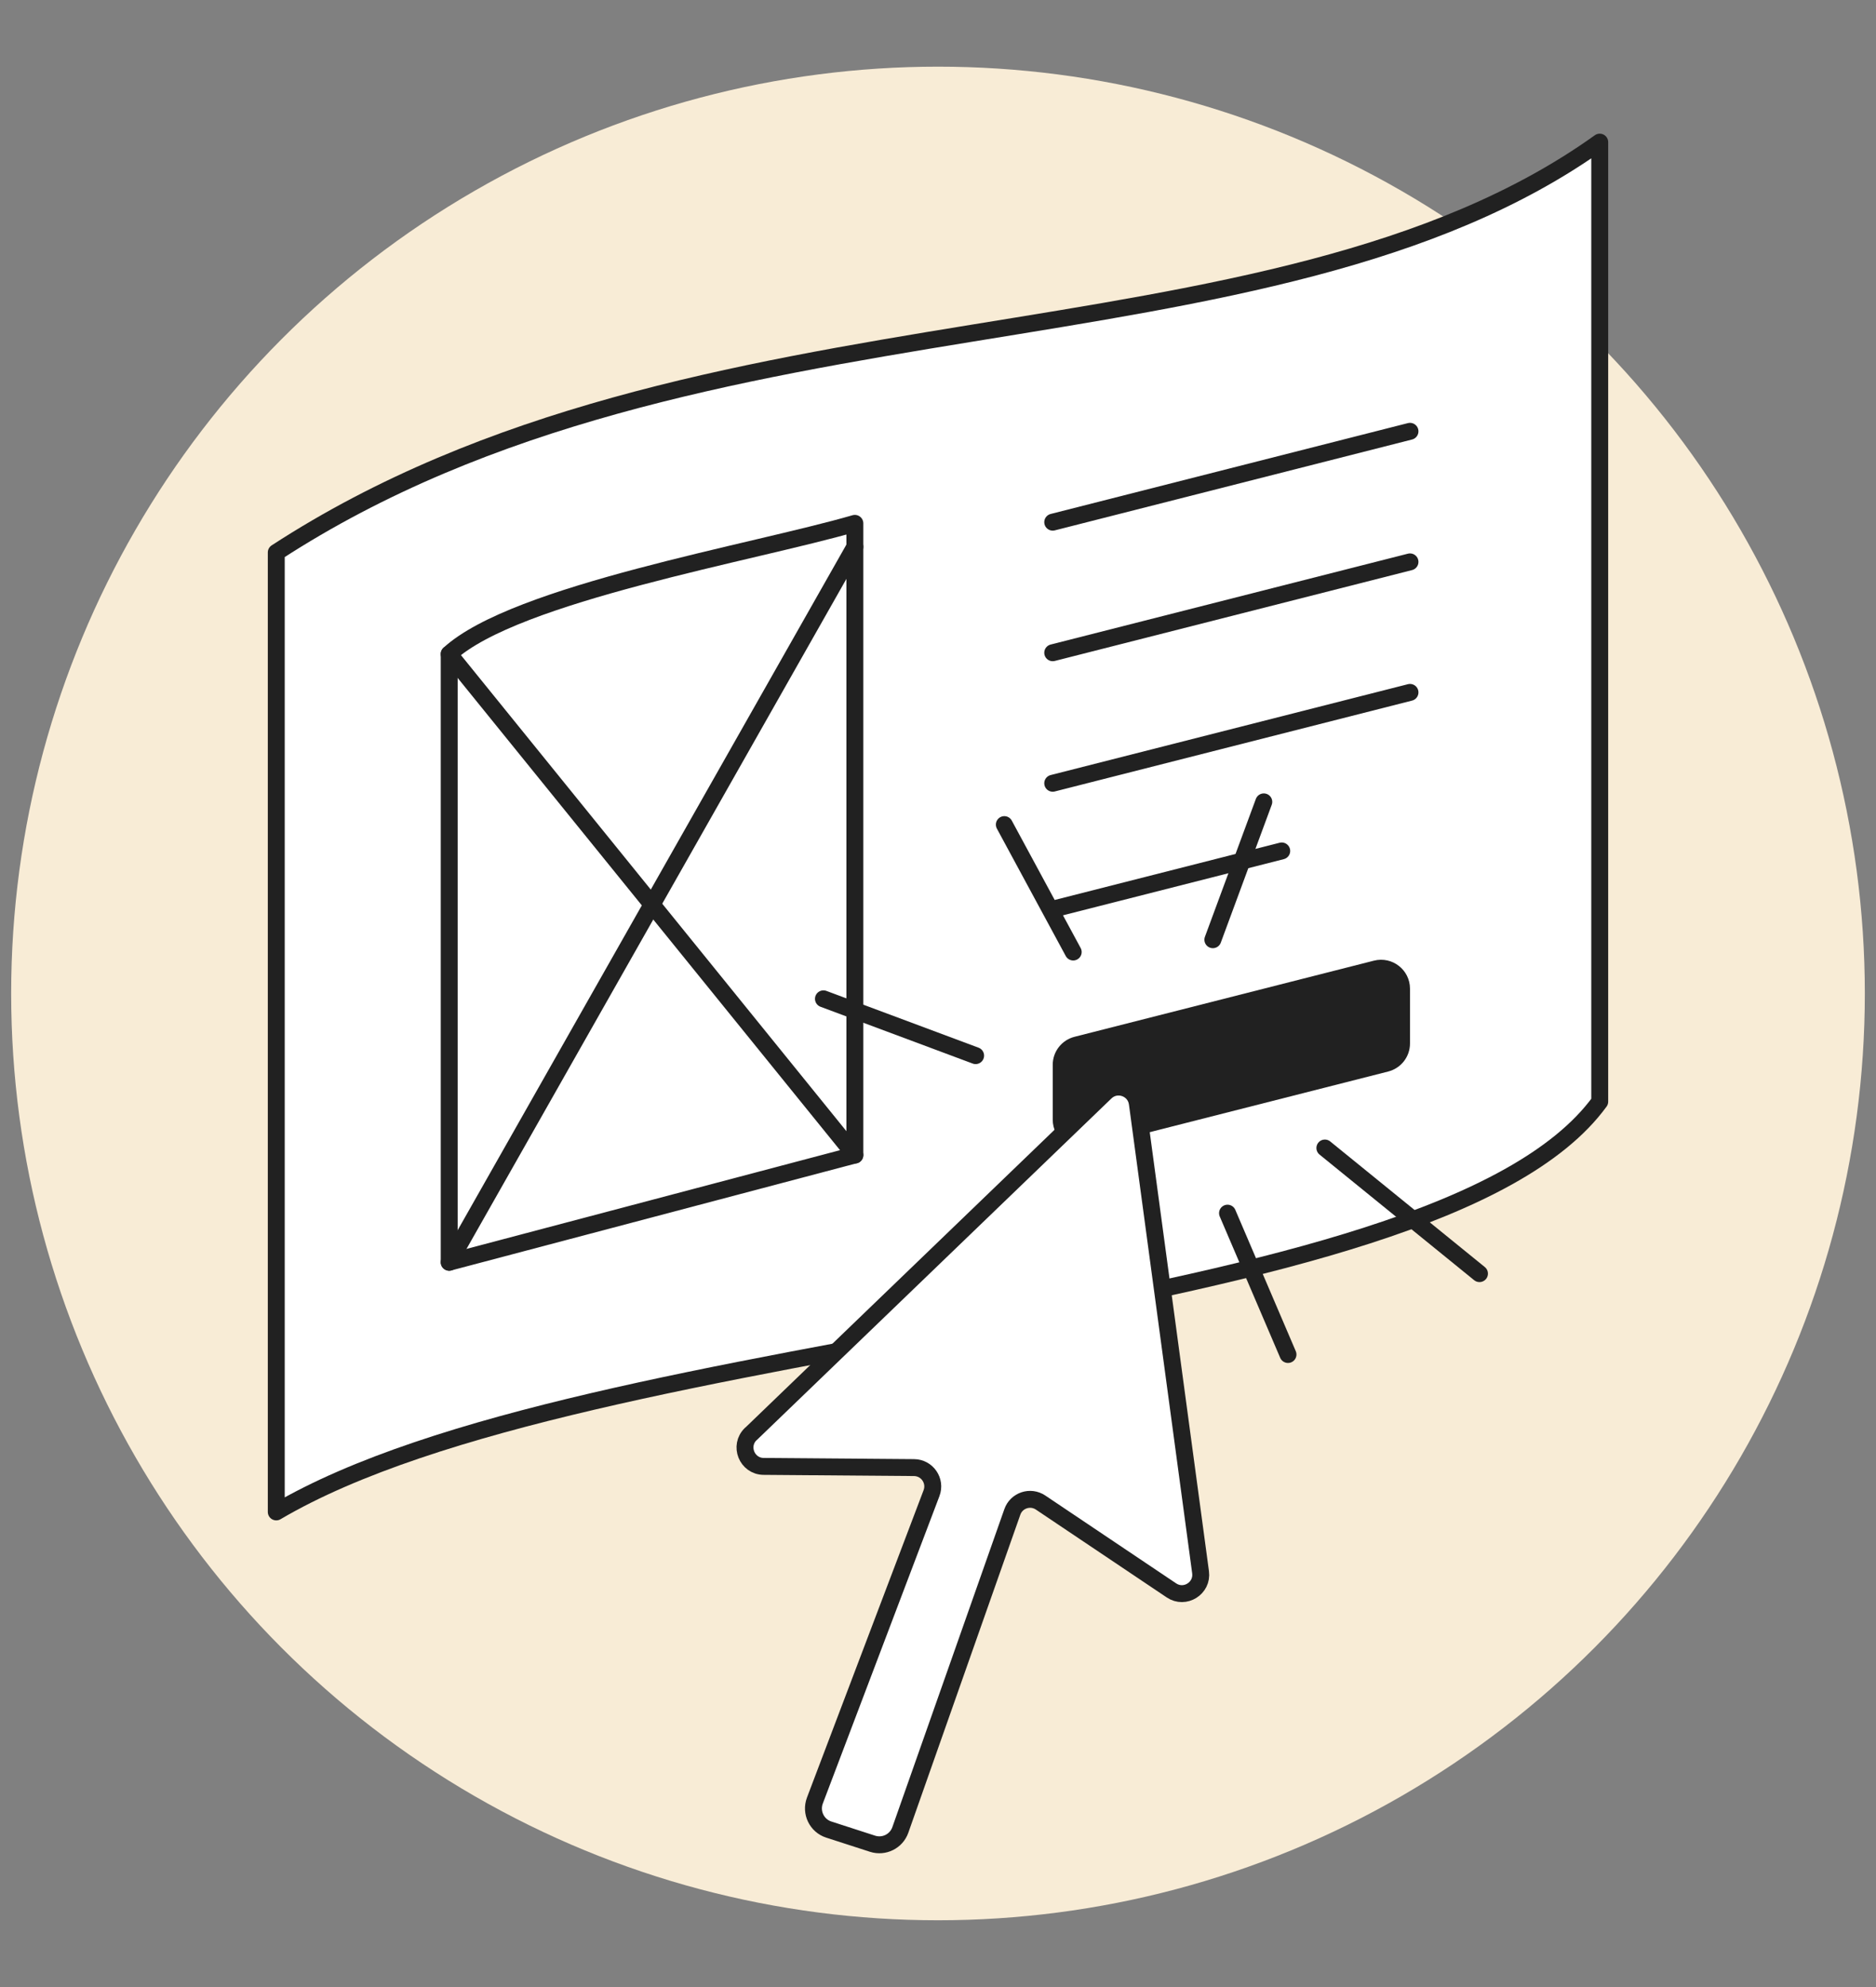 <?xml version="1.0" encoding="UTF-8"?>
<svg id="Layer_4" data-name="Layer 4" xmlns="http://www.w3.org/2000/svg" width="332.6" height="352.29" viewBox="0 0 332.6 352.29">
  <rect x="0" y="0" width="332.6" height="352.29" fill="#808080" stroke="none"/>
  <circle cx="166.3" cy="176.14" r="164.32" fill="#fbefd8" opacity=".97"/>
  <path d="M283.62,195.31c-29.33,40.26-178.69,39.81-234.64,72.75V97.95c74.9-48.73,175.98-30.72,234.64-72.75V195.31Z" fill="#fff" stroke="#212121" stroke-linecap="round" stroke-linejoin="round" stroke-width="3"/>
  <path d="M151.56,204.79V92.79c-17.99,5.23-60.17,12.38-71.92,23.16v107.84l71.92-19.01Z" fill="#fff" stroke="#212121" stroke-linecap="round" stroke-linejoin="round" stroke-width="3"/>
  <path d="M246.11,189.98l-53.08,13.5c-3.24,.82-6.39-1.63-6.39-4.97v-9.72c0-2.35,1.59-4.39,3.87-4.97l53.08-13.5c3.24-.82,6.39,1.63,6.39,4.97v9.72c0,2.35-1.59,4.39-3.87,4.97Z" fill="#212121"/>
  <line x1="227.24" y1="150.87" x2="186.64" y2="161.2" fill="#fff" stroke="#212121" stroke-linecap="round" stroke-linejoin="round" stroke-width="3"/>
  <line x1="186.64" y1="92.58" x2="249.98" y2="76.47" fill="#fff" stroke="#212121" stroke-linecap="round" stroke-linejoin="round" stroke-width="3"/>
  <line x1="186.64" y1="115.73" x2="249.98" y2="99.62" fill="#fff" stroke="#212121" stroke-linecap="round" stroke-linejoin="round" stroke-width="3"/>
  <line x1="186.64" y1="138.87" x2="249.98" y2="122.76" fill="#fff" stroke="#212121" stroke-linecap="round" stroke-linejoin="round" stroke-width="3"/>
  <line x1="145.99" y1="177.09" x2="172.97" y2="187.16" fill="#fff" stroke="#212121" stroke-linecap="round" stroke-linejoin="round" stroke-width="3"/>
  <line x1="178.06" y1="146.2" x2="190.27" y2="168.79" fill="#fff" stroke="#212121" stroke-linecap="round" stroke-linejoin="round" stroke-width="3"/>
  <line x1="224.06" y1="142.17" x2="215.03" y2="166.61" fill="#fff" stroke="#212121" stroke-linecap="round" stroke-linejoin="round" stroke-width="3"/>
  <line x1="217.63" y1="215.09" x2="228.35" y2="240.15" fill="#fff" stroke="#212121" stroke-linecap="round" stroke-linejoin="round" stroke-width="3"/>
  <line x1="234.89" y1="203.54" x2="262.3" y2="225.81" fill="#fff" stroke="#212121" stroke-linecap="round" stroke-linejoin="round" stroke-width="3"/>
  <line x1="79.64" y1="115.96" x2="151.56" y2="204.79" fill="#fff" stroke="#212121" stroke-linecap="round" stroke-linejoin="round" stroke-width="3"/>
  <line x1="151.56" y1="96.95" x2="79.64" y2="223.8" fill="#fff" stroke="#212121" stroke-linecap="round" stroke-linejoin="round" stroke-width="3"/>
  <path d="M133.11,254.26l62.9-60.59c1.97-1.9,5.26-.75,5.63,1.96l11.21,83.12c.39,2.85-2.78,4.83-5.17,3.22l-23.19-15.57c-1.81-1.22-4.29-.4-5.01,1.66l-19.86,56.39c-.71,2.01-2.89,3.09-4.92,2.44l-7.76-2.51c-2.14-.69-3.26-3.03-2.47-5.14l20.68-54.51c.83-2.18-.77-4.51-3.1-4.53l-26.65-.21c-2.99-.02-4.45-3.67-2.29-5.75Z" fill="#fff" stroke="#212121" stroke-linecap="round" stroke-linejoin="round" stroke-width="3"/>
</svg>
